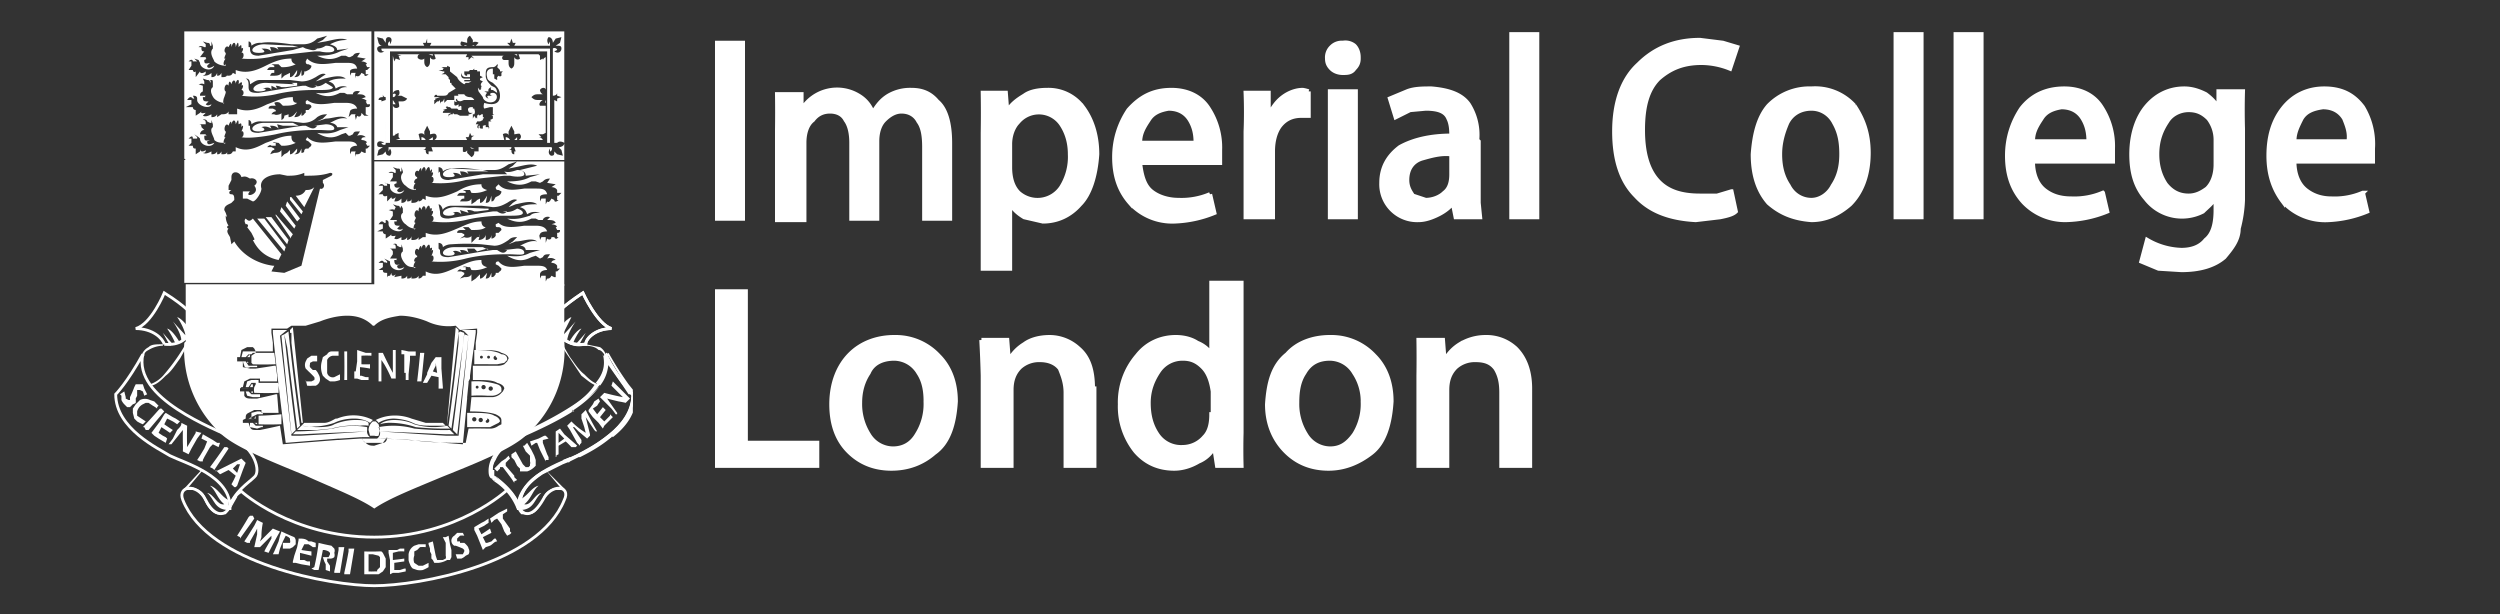 <svg width="175" height="43" fill="none" xmlns="http://www.w3.org/2000/svg"><rect width="100%" height="100%" fill="#333333" stroke="none"/><g clip-path="url(#a)"><path d="M11.5 24.1c-.1-.4-.8-1.1-2-1.1 1.1-.3 2-2.5 2-2.5 1.6 1 2 1.6 2 1.6s.2 2.2-2 2Z" stroke="#fff" stroke-width=".2"/><path d="M13 23.6c0-.3-.3-1-.6-1.4.4.1 1 1 1 1m-.7.7c0-.6-.6-1.4-.6-1.4l1 1.1m-.8.5a6 6 0 0 0-.6-1.1c.4.1.9 1 .9 1m-.7.2-.5-.9.7.8" fill="#fff"/><path d="M41 24.1c0-.4.7-1.1 1.8-1.1-1-.3-2-2.5-2-2.5-1.5 1-2 1.6-2 1.6s-.1 2.2 2.1 2Z" stroke="#fff" stroke-width=".2"/><path d="M41 24.1c0-.4.7-1.1 1.8-1.1-1-.3-2-2.5-2-2.5-1.5 1-2 1.6-2 1.6s-.1 2.2 2.1 2Z" stroke="#fff" stroke-width=".2"/><path d="m39.3 23.6.7-1.4c-.4.1-1 1-1 1m.7.7c0-.6.6-1.4.6-1.4l-1 1.1m.8.5c.1-.4.5-1 .6-1.1-.4.1-.9 1-.9 1m.7.2.5-.9-.7.8" fill="#fff"/><path fill-rule="evenodd" clip-rule="evenodd" d="M12.9 11.1V2.2H26v9H13Zm4.6-7.8c0 .3 0 .6.6.6l2.4-.4.7-.2.2.1c.4.1.6.2.8 0H22c.3 0 .5 0 .8-.2.3 0 .6.1.6.3 0 .2-.6.2-1 .1H22l-2.7.3a7 7 0 0 1-2.4.2c.2 0 .2-.5 0-.4.2-.3.1-.4 0-.3 0-.3 0-.3-.2-.1 0-.5-.1-.3-.2 0 0-.4-.2-.4-.3 0 0-.4-.1-.2-.2 0-.2-.2-.4.3-.2.4v.1s-.2.4 0 .3c-.2.2-.2.6 0 .4v.1c-.3 0-.6-.1-.8-.3 0-.1-.4-.6-.1-.9v-.2l-.1-.3v.3h-.1c0-.2-.1-.2-.2-.2l-.3-.1.2.2v.2h-.1c-.2-.1-.3-.1-.4 0h.2c0 .2 0 .3.2.3L14 4h.4s0 .2.1.1l-.2.1c0 .2 0 .3.4.2l-.2.2c0 .2.2.2.5 0-.2.5-1 .2-1-.2l-.1-.2-.3-.1.2.2h-.3c0-.1-.1-.2-.3 0h.2v.3l-.2.3h.3c0 .1.1.2.2.1v.4L14 5V5c0 .2.3.1.4 0 0 .2 0 .2-.2.3.2 0 .4 0 .6-.2v.3c.1 0 .3 0 .4-.3v.2c.1 0 .2 0 .3-.2v.3c.2 0 .4 0 .4-.2v.1c.2 0 .3 0 .4-.2l.2.1v-.3c.8.3 1.5 0 2.1-.3.6-.3 1.1-.5 1.8-.5 0 .1 0 .3.3.4a2 2 0 0 1-1 .2l-.2-.2H19l.2.1v.1H19c-.1 0-.2 0-.3.2h.5v.2c-.2 0-.2 0-.3.2h.3c.1 0 .4 0 .5-.2v.4l.2-.2.2-.1.2-.1v.3c.2 0 .3-.2.5-.5 0 .2 0 .3-.2.5.4 0 .4-.2.5-.5v.4c.2 0 .2-.2.2-.3h.1l.2-.1s.2-.1.2-.3l-.2-.1c-.1 0-.2 0-.2-.2l.1-.2c.5.5 1.2.4 2 .3h.7c.4 0 .7 0 .8.4-.4 0-.5.1-.5.2v.3l.1-.2h.3c-.1.2 0 .3 0 .4v-.2c.2.1.3 0 .4-.2l.2.1c0 .2.2.1.3 0h-.2v-.3h.1l.2-.2h-.2l-.1-.2c.2 0 0-.2-.3-.2l.3-.2L25 4l.2-.3c-.4 0-.4.1-.5.2l-.2.1h-.1l-.2-.1h-.3c-.4.2-.9.4-1.7 0 .8 0 1.2-.1 1.6-.3l.6-.2-.8.1c0-.2-.2-.3-.5-.4.4-.2.7-.3 1.2-.3-.4-.2-1 0-1.5.1l-.6.1.4-.2.3-.3-.7.2c-.2.2-.5.4-1 .4h-.8c-.7-.1-1.6-.2-2.1-.1a1 1 0 0 0-.7.2c0-.3-.2-.3-.2-.3v.4Zm3.4 0-.4-.1-2-.1c-.8 0-1.2.6-.4.6.5 0 .5-.1.2-.3.3 0 .5 0 .7.2l-.1-.3c.2 0 .4 0 .6.2l-.1-.2h1.4Zm-3.4 5.5c0 .3 0 .5.6.5l2.4-.4.7-.1h.2c.4.2.6.3.8 0H22l.8-.1c.3 0 .6.1.6.3 0 .2-.6.1-1 .1H22c-.9 0-1.9.1-2.7.3-1 .2-2 .3-2.4.2.2 0 .2-.5 0-.4.2-.4.1-.5 0-.3 0-.3 0-.3-.2-.2 0-.5-.1-.2-.2 0 0-.3-.2-.4-.3 0 0-.3-.1-.2-.2.1-.2-.3-.4.3-.2.4v.1s-.2.4 0 .3c-.2.2-.2.6 0 .4-.3 0-.6 0-.8-.2 0-.2-.4-.7-.1-.9v-.2l-.1-.3v.2h-.1l-.2-.1c0-.1-.2-.2-.3-.1.1 0 .2 0 .2.2v.1h-.5c.1 0 .2 0 .2.2l.2.2c-.2 0-.3.2-.3.3h.4s0 .2.1.1h-.2c0 .3 0 .4.4.3l-.2.1c0 .3.2.2.5.1-.2.4-1 .2-1-.3l-.1-.1-.3-.2.2.2v.1h-.3c0-.2-.1-.2-.3 0h.2v.3l-.2.2h.3c0 .2.1.2.2.2v.4l.3-.2v-.2c0 .3.3.2.4.1 0 .1 0 .2-.2.2.2.1.4 0 .6-.1v.2c.1 0 .3 0 .4-.2v.2c.1 0 .2 0 .3-.2v.2c.2 0 .4 0 .4-.2v.2c.2 0 .3 0 .4-.2h.2v-.3c.8.4 1.5 0 2.1-.3.6-.2 1.1-.5 1.8-.5 0 .2 0 .4.3.5a2 2 0 0 1-1 .2l-.2-.2c-.2 0-.3-.1-.4 0h.2v.2H19c-.1-.1-.2 0-.3.1h.3l.2.1v.1c-.2 0-.2.2-.3.3l.3-.1c.1 0 .4 0 .5-.2v.5l.2-.2.2-.1.2-.2v.3c.2 0 .3-.2.5-.4 0 .2 0 .3-.2.4.4 0 .4-.2.5-.4v.3c.2 0 .2-.1.2-.2l.1-.1h.2c0-.1.2-.1.2-.3l-.2-.2-.2-.1.1-.2c.5.5 1.2.4 2 .3h.7c.4 0 .7 0 .8.3-.4 0-.5.2-.5.3v.3l.1-.2h.3c-.1.2 0 .3 0 .4v-.2c.2 0 .3 0 .4-.2l.2.1h.3-.2v-.3h.1l.2-.2h-.2l-.1-.2c.2 0 0-.2-.3-.2 0-.1 0-.2.3-.2-.1-.1-.3-.2-.6-.1l.2-.3c-.4 0-.4 0-.5.2l-.2.1h-.1l-.2-.2-.3.1c-.4.2-.9.4-1.7-.1.8.1 1.2 0 1.6-.2l.6-.2h-.8c0-.1-.2-.3-.5-.3.4-.2.7-.4 1.2-.3-.4-.3-1 0-1.5 0l-.6.2.4-.2.3-.3c-.2 0-.4 0-.7.2-.2.2-.5.4-1 .4l-.8-.1h-2.1a1 1 0 0 0-.7.2c0-.3-.2-.3-.2-.3v.4Zm3.4 0-.4-.2h-2c-.8 0-1.2.6-.4.6.5 0 .5-.2.2-.3.3-.1.5 0 .7.1l-.1-.2c.2 0 .4 0 .6.2l-.1-.3.4.1h1ZM18 6.5c-.6 0-.6-.2-.6-.5 0-.2 0-.4-.2-.5.1 0 .3 0 .3.4.2-.1.4-.3.7-.3h2.1l.8.1c.5 0 .8-.2 1-.3.3-.2.5-.3.7-.2l-.3.2-.4.3.6-.2c.5-.1 1.1-.3 1.5 0-.5 0-.8 0-1.2.2.3.1.4.2.5.5.3-.2.6-.2.8-.1-.2 0-.4 0-.6.2-.4.1-.8.3-1.6.2.8.4 1.3.2 1.7 0h.3l.2.1H24.7c0-.1.1-.3.5-.2l-.2.2c.3 0 .5 0 .6.2l-.3.1c.2 0 .5.2.3.2l.1.2h.2c0 .1 0 .2-.2.2h-.1V8l.2.1h-.3l-.2-.2c0 .3-.2.3-.3.2l-.1.3c0-.2-.1-.3 0-.4h-.3l-.2.2.1-.4s0-.2.5-.2c-.1-.3-.4-.4-.8-.4h-.8c-.7.1-1.4.2-1.9-.2l-.1.1c0 .2 0 .2.2.2 0 0 .2 0 .2.2l-.2.2h-.2v.2c-.1 0-.1.2-.3.2v-.3c0 .2-.1.4-.5.4l.2-.4c-.2.2-.3.4-.6.4v-.4.2l-.3.1c0 .1 0 .2-.2.3v-.5c0 .1-.4.2-.5.1L19 8s.1-.2.3-.2v-.1l-.2-.1h-.3c0-.2.2-.2.3-.2h.2l-.1-.2a.4.4 0 0 1 .4 0l.2.2c.4 0 .8 0 1-.2-.3 0-.3-.2-.3-.4-.7 0-1.2.3-1.8.5-.6.3-1.3.6-2.1.3V8h-.2L16 8v-.2c-.1.2-.3.2-.5.2V8l-.3.2v-.2c-.1.2-.3.2-.4.2V8c-.2.1-.4.2-.6.1l.2-.2c-.1 0-.4.1-.3-.1l-.1.1-.3.2V7.7s-.2 0-.2-.2H13l.4-.2V7h-.3c.2-.3.3-.2.4-.1h.1l-.1-.2c.1 0 .3 0 .3.2V7c0 .4.9.7 1 .3-.2.1-.3.1-.4 0l.2-.2c-.3 0-.4 0-.4-.3h.2s-.1 0 0-.1H14c0-.1 0-.2.2-.3V6l-.3-.1c.1 0 .2-.1.4 0v-.2l-.1-.2.3.1c.1 0 .2 0 .2.2 0 0 .1-.1 0-.2.2 0 .2 0 .2.2v.3c-.3.2 0 .7.1.8.2.2.5.3.7.3-.1.2-.1-.2 0-.4l.1-.3v-.1c-.2-.1 0-.7.2-.4 0-.3.1-.4.2-.1.1-.4.3-.3.3 0 0-.3.3-.5.2 0 .2-.2.3-.2.2.1.1-.1.2 0 0 .3.2 0 .2.4 0 .4a7 7 0 0 0 2.4-.1c.8-.2 1.8-.3 2.7-.3h.3c.5 0 1 0 1-.2l-.5-.3c-.3.2-.5.3-.8.2h.2c-.2.2-.4.2-.8 0h-.2l-.7.1-2.4.4Zm2.4-.7h.4V6l-.8.1h-.3a1 1 0 0 0-.4-.1l.1.2L19 6v.3c-.1-.2-.3-.2-.6-.1.3 0 .3.2-.3.2-.7 0-.3-.6.5-.6l2 .1ZM30.8 12c0 .3 0 .6.6.6l2.4-.4a94.8 94.8 0 0 1 1 0h.7l-.2-.2c.3.1.6 0 .9-.1.3 0 .5.1.5.3 0 .2-.6.2-1 .1h-.4l-2.7.3a7 7 0 0 1-2.4.2c.2 0 .2-.5 0-.4.2-.3.1-.4 0-.3.1-.3 0-.3-.1-.1 0-.5-.2-.3-.3 0 0-.4-.2-.4-.3 0 0-.4-.1-.2-.2 0-.2-.2-.4.3-.1.4v.1c-.2 0-.3.4-.1.3-.2.2-.2.6 0 .4v.1c-.3 0-.5-.1-.7-.3-.2-.1-.5-.6-.2-.9V12l-.1-.3v.3H28c0-.2 0-.2-.2-.2l-.3-.1.2.2v.2h-.1c-.1-.1-.3-.1-.4 0h.3v.3l-.2.3h.5c-.1 0 0 .2 0 .1l-.2.1c0 .2.1.3.4.2l-.2.2c0 .2.3.2.5 0-.2.5-1 .2-1-.2v-.2l-.4-.1c.1 0 .2 0 .2.2h-.2c-.1-.1-.2-.2-.4 0h.3v.3l-.3.3h.3c0 .1.1.2.3.1v.4l.2-.2.1-.1c0 .2.2.1.3 0l-.1.3c.2 0 .3 0 .5-.2v.3c.1 0 .3 0 .4-.3v.2c.1 0 .3 0 .3-.2v.3c.2 0 .4 0 .5-.2v.1s.2 0 .3-.2l.2.1v-.3c.8.3 1.5 0 2.2-.3.5-.3 1-.5 1.7-.5 0 .1 0 .3.4.4a2 2 0 0 1-1.1.2l-.1-.2a1.3 1.3 0 0 0-.1 0h-.4l.2.1v.1H32.3c-.1 0-.2 0-.3.2h.5v.2c-.1 0-.2 0-.3.2h.3c.2 0 .4 0 .5-.2v.4l.3-.2.1-.1.2-.1v.3c.2 0 .3-.2.5-.5l-.1.5c.3 0 .3-.2.4-.5v.4c.2 0 .2-.2.3-.3l.2-.1s.2-.1.2-.3l-.2-.1c-.1 0-.2 0-.2-.2l.2-.2c.4.5 1.1.4 1.8.3h.8c.4 0 .7 0 .8.4-.4 0-.5.1-.5.2v.3l.1-.2h.3v.4l.1-.2c.1.1.2 0 .3-.2l.2.1c0 .2.2.1.3 0H39v-.3h.1l.2-.2H39v-.2s-.1-.2-.4-.2l.3-.2-.6-.1.2-.3c-.3 0-.4.1-.5.2l-.2.1-.3-.1h-.3c-.4.2-.9.4-1.7 0 .8 0 1.2-.1 1.6-.3l.7-.2-1 .1c0-.2-.1-.3-.4-.4l1.2-.3c-.4-.2-1 0-1.5.1l-.5.1.3-.2.3-.3h3.3V20H26.2v-8.7h10l-.6.2c-.3.2-.6.4-1 .4h-.9c-.7-.1-1.6-.2-2.1-.1a1 1 0 0 0-.6.2c0-.3-.3-.3-.3-.3v.4Zm3.4 0-.4-.1-2-.1c-.8 0-1.1.6-.4.6.5 0 .5-.1.3-.3.2 0 .4 0 .6.2l-.1-.3c.2 0 .4 0 .6.2l-.1-.2H34Zm-3.4 5.5c0 .3 0 .5.6.5l2.4-.4.7-.1h.3c.3.2.5.3.7 0h-.2l.9-.1c.3 0 .5.1.5.3 0 .2-.6.1-1 .1h-.4c-.9 0-1.9.1-2.7.3a7 7 0 0 1-2.4.2c.2 0 .2-.5 0-.4.2-.4.1-.5 0-.3.1-.3 0-.3-.1-.2 0-.5-.2-.2-.3 0 0-.3-.2-.4-.3 0 0-.3-.1-.2-.2.1-.2-.3-.4.3-.1.4v.1c-.2 0-.3.4-.1.3-.2.2-.2.6 0 .4-.3 0-.5 0-.7-.2-.2-.2-.5-.7-.2-.9v-.2l-.1-.3v.2H28l-.2-.1c0-.1-.1-.2-.3-.1.1 0 .2 0 .2.2v.1h-.5c.1 0 .2 0 .3.2v.2l-.2.3h.5c-.1 0 0 .2 0 .1h-.2c0 .3.1.4.4.3l-.2.1c0 .3.3.2.5.1-.2.4-1 .2-1-.3v-.1l-.4-.2.2.2v.1c-.1 0-.2-.1-.2 0-.1-.2-.2-.2-.4 0h.3v.3l-.3.2h.3c0 .2.1.2.3.2v.4c0-.1 0-.2.2-.2l.1-.2c0 .3.2.2.3.1l-.1.2.5-.1v.2c.1 0 .3 0 .4-.2v.2c.1 0 .3 0 .3-.2v.2c.2 0 .4 0 .5-.2v.2s.2 0 .3-.2h.2V19c.8.4 1.5 0 2.2-.3.5-.2 1-.5 1.7-.5 0 .2 0 .4.4.5a2 2 0 0 1-1.1.2l-.1-.2a1.4 1.4 0 0 0-.1 0c-.1 0-.3-.1-.4 0h.2v.2H32.3c-.1-.1-.2 0-.3.1h.3l.2.1v.1l-.3.3.3-.1c.2 0 .4 0 .5-.2v.5l.3-.2.1-.1.2-.2v.3c.2 0 .3-.2.5-.4l-.1.4c.3 0 .3-.2.4-.4v.3c.2 0 .2-.1.3-.2v-.1h.2c0-.1.2-.1.2-.3l-.2-.2-.2-.1c0-.1 0-.2.2-.2.4.5 1.1.4 1.8.3h.8c.4 0 .7 0 .8.3-.4 0-.5.2-.5.3v.3l.1-.2h.3v.4l.1-.2c.1 0 .2 0 .3-.2l.2.1h.3-.2V19h.1l.2-.2H39v-.2s-.1-.2-.4-.2c0-.1.1-.2.3-.2-.1-.1-.3-.2-.6-.1l.2-.3c-.3 0-.4 0-.5.2l-.2.1-.3-.2-.3.1c-.4.2-.9.4-1.7-.1.8.1 1.2 0 1.6-.2l.7-.2h-1c0-.1-.1-.3-.4-.3.4-.2.8-.4 1.2-.3-.4-.3-1 0-1.5 0l-.5.2.3-.2.3-.3c-.2 0-.4 0-.6.2-.3.2-.6.4-1 .4l-.9-.1a14 14 0 0 0-2.1 0 1 1 0 0 0-.6.2c0-.3-.3-.3-.3-.3v.4Zm3.4 0-.4-.2h-2c-.8 0-1.1.6-.4.6.5 0 .5-.2.3-.3.2-.1.4 0 .6.1l-.1-.2c.2 0 .4 0 .6.2l-.1-.3h.5l.2.2.7-.2Zm-2.8-2.2c-.6 0-.6-.2-.6-.5l-.1-.5s.2 0 .3.4c0-.1.3-.3.6-.3h2.1l.8.1c.5 0 .8-.2 1-.3.3-.2.5-.3.7-.2l-.3.2-.3.3.5-.2c.5-.1 1.1-.3 1.5 0-.4 0-.8 0-1.2.2.3.1.4.2.5.5.3-.2.6-.2.9-.1-.3 0-.5 0-.7.2-.4.1-.8.3-1.6.2.8.4 1.3.2 1.7 0h.3l.2.1H38c0-.1.2-.3.5-.2l-.2.2c.3 0 .5 0 .6.2l-.3.1c.3 0 .5.2.3.2l.1.2h.2c0 .1 0 .2-.2.2v.3h.1c-.1.1-.2.2-.3 0h-.2c0 .2-.2.2-.3.1l-.1.3v-.4h-.3l-.1.2c0-.2-.1-.3 0-.4 0 0 0-.2.5-.2-.1-.3-.4-.4-.8-.4h-.8c-.7.1-1.4.2-1.8-.2l-.2.1c0 .2 0 .2.2.2 0 0 .2 0 .2.2l-.2.2h-.2v.2s-.1.2-.3.2v-.3c0 .2-.1.4-.4.4v-.4c0 .2-.2.4-.5.4l.1-.4c0 .2-.1.2-.2.2l-.1.1-.3.3v-.5c0 .1-.3.2-.5.1l-.3.1.3-.2v-.1l-.2-.1H32c0-.2.2-.2.3-.2H32.6l-.2-.2h.4l.2.2c.4 0 .8 0 1-.2-.2 0-.3-.2-.3-.4-.7 0-1.2.3-1.7.5-.7.3-1.4.6-2.2.3v.3h-.2l-.3.2v-.2c-.1.2-.3.2-.5.2v-.3c0 .2-.2.3-.3.3v-.2c-.1.2-.3.2-.4.2v-.2c-.2.1-.3.2-.5.1l.1-.2s-.4.1-.3-.1l-.1.1-.3.2V16.4s-.2 0-.2-.2h-.4l.4-.2v-.3h-.3c.2-.3.3-.2.4-.1h.1v-.2s.2 0 .2.2v.1c0 .4.9.7 1 .3-.1.1-.3.1-.4 0l.2-.2c-.3 0-.4 0-.4-.3h.2s-.1 0 0-.1h-.5l.2-.3v-.3l-.3-.1c.1 0 .3-.1.4 0l.1-.2-.2-.2.3.1c.1 0 .2 0 .2.2l.1-.2.1.2v.3c-.3.2 0 .7.2.8.2.2.4.3.7.3-.2.2-.2-.2 0-.4-.2 0 0-.3 0-.3v-.1c-.2-.1 0-.7.2-.4 0-.3.1-.4.2-.1.1-.4.3-.3.3 0 .1-.3.3-.5.3 0 0-.2.2-.2.1.1.1-.1.2 0 0 .3.2 0 .2.4 0 .4a7 7 0 0 0 2.4-.1c.8-.2 1.8-.3 2.7-.3h.3c.5 0 1 0 1-.2 0-.1-.1-.2-.4-.3-.3.2-.6.3-1 .2h.3c-.2.2-.4.2-.7 0h-.3l-.7.1-2.4.4Zm2.4-.7h.4v.1l-.8.1h-.2a1 1 0 0 0-.5-.1l.1.2-.6-.2.1.3c-.2-.2-.4-.2-.6-.1.2 0 .2.2-.3.2-.7 0-.4-.6.5-.6l2 .1Z" fill="#fff"/><path d="M16 35.7c-1 0-1-.8-1.5-1.2.5.1.7.9 1.2.8-.5-.4-.6-1-1-1.3.5.1.8.8 1.3 1 0-.4-.3-.8-.3-.8l.3.7v.8Z" fill="#fff"/><path d="M26.2 41c-3 0-11.6-1.5-13.4-6-.4-1 1-1.2 1.6 0 .6 1.2 1.4 1.2 1.7.4.3-.8.8-1 .8-1s3.5 3.2 9.3 3.2c5.8 0 9.3-3.3 9.3-3.3s.5.3.8 1.1c.3.8 1 .8 1.7-.4.6-1.2 2-1 1.5 0-1.8 4.5-10.2 6-13.3 6Z" stroke="#fff" stroke-width=".2"/><path d="M36.4 35.7c1 0 1-.8 1.5-1.2-.5.1-.7.9-1.2.8.5-.4.6-1 1-1.3-.5.1-.8.8-1.4 1 0-.4.4-.8.4-.8l-.3.7v.8ZM16.6 37.5a31.3 31.3 0 0 0 .8-1.3l.1-.1h.2l.1.2-1 1.4v-.1l-.2-.1ZM17.1 37.9l.2-.3.5-.8.2-.4a19.5 19.5 0 0 0 .4.2 4.8 4.8 0 0 0-.1 1l-.1.3.3-.3.5-.5.1-.1a15 15 0 0 0 .5.2 28.7 28.7 0 0 0-.8 1.5 10.7 10.7 0 0 0-.3-.1l.1-.2.4-.7v-.2l.1-.1-.9.9a9.8 9.8 0 0 0-.4 0l.2-.9V37a1 1 0 0 1 0-.2v.2l-.1.2-.4.7v.1h-.2l-.2-.1ZM19.1 38.8l.1-.2.3-.7.1-.4a7.2 7.2 0 0 0 .1-.3 15.6 15.6 0 0 0 .9.4.4.4 0 0 1 .1.3v.2l-.2.2-.2.1h-.5V38h.5a.3.3 0 0 0 0-.2v-.1l-.1-.1a3.7 3.7 0 0 0-.2-.1l-.2.4-.2.5a14.4 14.4 0 0 0-.1.4H19ZM20.5 39.3l.1-.4.2-.6.1-.5v-.1c.3 0 .5 0 .7.2h.2l.3.1v.3h-.2a3.3 3.3 0 0 0-.3-.2 24 24 0 0 0-.3 0l-.2.4a14.7 14.7 0 0 0 .7.1v.3a58 58 0 0 0-.8-.2v.5h.3l.2.1h.2v.3l-.6-.1-.4-.1h-.2ZM22 39.7a14.8 14.8 0 0 0 .3-1.7 14 14 0 0 0 .9.2l.2.2a.4.4 0 0 1 0 .3.5.5 0 0 1 0 .3.4.4 0 0 1-.3.1h-.2v.2l.2.3v.4a15.7 15.7 0 0 0-.3-.1v-.4l-.1-.2-.1-.3V39h.4l.1-.2v-.1l-.1-.1a1 1 0 0 0-.3-.1h-.1l-.1.5-.2.9H22l-.2-.1ZM23.4 40a33 33 0 0 0 .3-1.5v-.2h.4l-.3 1.8h-.4ZM24.1 40.1a32.9 32.9 0 0 0 .3-1.5v-.2h.4l-.3 1.8h-.4ZM25.5 40.3V38.6a13 13 0 0 0 1 0h.2l.1.1.1.2.1.2V39.7l-.2.3-.3.2h-1Zm.3-.3a3.7 3.7 0 0 0 .4 0h.2v-.1l.2-.2V39l-.1-.1-.4-.1h-.3V40ZM27.3 40.2v-1l-.1-.5v-.2h.6l.2-.1h.3v.2a3.6 3.6 0 0 0-.4 0 25 25 0 0 0-.4.1v.5a14.1 14.1 0 0 0 .8-.1v.2a57.7 57.7 0 0 0-.7.1v.5h.4l.3-.1h.1v.2l-.5.1h-.4l-.2.1ZM30 39.4v.3a2.7 2.7 0 0 1-.4.2 1 1 0 0 1-.4 0l-.3-.1a.6.6 0 0 1-.2-.3 1 1 0 0 1-.1-.3v-.4a.8.8 0 0 1 .4-.6l.3-.1h.5v.2a2 2 0 0 0-.4 0l-.2.2-.2.1v.3a.7.7 0 0 0 0 .5l.3.2h.3l.4-.2ZM30 38a12.5 12.5 0 0 0 .3-.1l.2 1 .1.3h.4l.2-.1a.3.3 0 0 0 0-.2V38l-.2-.4h.2l.2-.1.1.6.1.4v.5l-.1.2h-.2a1.5 1.5 0 0 1-.6.2H30.4l-.1-.2-.1-.1a2.7 2.7 0 0 1 0-.3l-.1-.2v-.2l-.1-.3V38ZM32 39.1l-.1-.3h.5l.1-.2v-.1l-.1-.1a6.4 6.4 0 0 0-.5-.2h-.1a.4.4 0 0 1-.2-.3.4.4 0 0 1 .2-.4l.2-.2h.4l.1.2a1 1 0 0 0-.3 0l-.2.2v.2h.2v.1h.3a1.4 1.4 0 0 1 .2.2.4.4 0 0 1 .1.2.4.4 0 0 1 0 .4l-.2.1a1 1 0 0 1-.3.2H32ZM33.8 38.5l-.2-.5-.2-.5-.2-.4v-.2l.5-.3.2-.1.3-.2v.3a3.4 3.4 0 0 0-.3.2 27.8 27.8 0 0 0-.4.2l.2.4a15 15 0 0 0 .6-.4l.1.3a64.4 64.4 0 0 0-.6.3l.2.4h.1l.3-.1.2-.2h.1l.1.2c-.2 0-.3.2-.5.3l-.3.1-.2.2ZM35.5 37.5l-.2-.3-.2-.5-.3-.4-.2.1-.2.2a7 7 0 0 0-.1-.3l.6-.4.4-.2.2-.1v.2l-.3.2v.3l.5.7v.2l.1.1-.1.1-.2.1Z" fill="#fff"/><path d="M16 35.6c.4-1.2 1.4-1.8 1.8-2.2.5-.4 0-2-1.4-2.7-1.4-.7-7.1-2.8-6.4-5.9-1.1 2-1.9 2.8-1.9 2.8 0 2.4 3 3.8 3.8 4.3 1 .5 4.3 1.4 4.2 3.7Z" stroke="#fff" stroke-width=".2"/><path fill-rule="evenodd" clip-rule="evenodd" d="m16.5 34.6-.4 1v-.3.1l-.3.4-.4.1c-.3 0-.6-.3-1-1-.1-.4-.4-.6-.7-.7a1 1 0 0 0-.5-.1l1-1.2h-.1l-1.2 1.3v.1h.7c.3.1.5.3.7.7.3.7.7 1 1 1h.5l.4-.5.4-.7v-.2ZM35.8 34.6l.5 1v-.3.1l.3.4.4.1c.3 0 .6-.3 1-1 .1-.4.4-.6.7-.7l.5-.1-1-1.2 1.3 1.3v.1h-.7c-.3.1-.6.3-.8.7-.3.7-.6 1-1 1h-.5a1 1 0 0 1-.3-.5 3 3 0 0 0-.4-.7v-.2ZM11.4 24.1c-.5 0-.8 0-1 .2a1 1 0 0 0-.5.6 5.8 5.8 0 0 0-.1.3 30.3 30.3 0 0 0 .3-.3c0-.2.1-.3.3-.4a2 2 0 0 1 1-.3h.2-.2Zm-1 2.8.1.1c.4 0 .8-.4 1.1-.7.4-.3.7-.8 1-1.2a14 14 0 0 0 .8-1.6v-.2h-.1v.1a8 8 0 0 1-.2.5 13.8 13.8 0 0 1-1.6 2.3 2.2 2.2 0 0 1-1 .7Z" fill="#fff"/><path d="m8.4 27.6.3-.2.1.4v.1l.2.1h.1v-.2a7.8 7.8 0 0 0 .3-.7l.1-.2h.5l.1.3.2.4-.2.1-.1-.3-.2-.1h-.2V27.7l-.1.2a1.7 1.7 0 0 1 0 .3.5.5 0 0 1-.2.1l-.2.2h-.2l-.2-.2a1 1 0 0 1-.2-.3v-.3ZM10.2 29.5l-.2.2a2.5 2.5 0 0 1-.4-.2l-.2-.2-.1-.4v-.3l.2-.3.3-.3a.8.8 0 0 1 .7 0l.3.1.3.3-.1.1v.1a1.9 1.9 0 0 0-.3-.2l-.3-.2h-.2l-.2.1a.8.8 0 0 0-.4.5v.3l.3.2.3.2ZM10 29.9a35 35 0 0 0 1.1-1.2l.1-.1h.1l.2.2-1.1 1.3h-.2l-.1-.2ZM10.6 30.3l.3-.4.3-.4.3-.5.1-.1.5.3.2.1.3.2-.2.2a3.3 3.3 0 0 0-.3-.2 26.9 26.9 0 0 0-.4-.2l-.2.4a13.4 13.4 0 0 0 .6.4l-.2.2a55.3 55.3 0 0 0-.6-.4l-.2.4.3.2.2.1.1.1-.1.3-.5-.3-.3-.2-.2-.2ZM11.8 31.1l.3-.4.3-.6c.2-.2.3-.3.3-.5a12.7 12.7 0 0 0 .4.2 20.8 20.8 0 0 0 0 1.5l.6-1v-.1a7.2 7.2 0 0 0 .4.1l-.3.4-.4.7-.2.4a9.6 9.6 0 0 0-.4-.2 6.5 6.5 0 0 0 0-.6 31.1 31.1 0 0 1 0-.9 95.7 95.7 0 0 0-.8 1h-.2ZM13.8 32.2l.2-.3.3-.5.2-.5-.2-.1-.2-.1.1-.3.7.4.3.2h.2l-.1.3-.4-.2-.2.2-.4.7-.1.2v.1H14l-.2-.1ZM14.7 32.7a35.7 35.7 0 0 0 1-1.4h.2l.1.1-1 1.5-.1-.1-.2-.1ZM15.1 33l.6-.3.6-.3.6-.3a16.7 16.7 0 0 0 .3.3l-.2.5-.4 1.1-.1.1h-.1l-.2-.2a5.7 5.7 0 0 0 .3-.6l-.5-.4-.6.3-.1-.1-.2-.2Zm1.2-.2.3.3.2-.6h-.2l-.3.3Z" fill="#fff"/><path d="M36.3 35.6c-.3-1.2-1.3-1.8-1.8-2.2-.4-.4 0-2 1.5-2.7 1.4-.7 7-2.8 6.4-5.9 1 2 1.9 2.8 1.9 2.8 0 2.4-3 3.8-3.9 4.3-1 .5-4.2 1.4-4 3.7Z" stroke="#fff" stroke-width=".2"/><path fill-rule="evenodd" clip-rule="evenodd" d="M42.3 24.8h.1a23.1 23.1 0 0 0 2 2.8c0 1.2-.8 2.2-1.6 3l-2.3 1.3-.6.3-.5.2-1.4.7c-1 .6-1.7 1.4-1.6 2.5h-.2c-.3-1-1-1.6-1.5-2l-.2-.1c-.2-.2-.2-.4-.2-.6 0-.2 0-.5.2-.8.2-.5.7-1.1 1.5-1.5l.7-.4c1-.3 2.1-.9 3.2-1.6a7 7 0 0 0 2-1.7c.4-.6.6-1.3.4-2Zm1.9 2.9a6.2 6.2 0 0 1-.5-.7l-1.2-1.8c0 .7-.2 1.3-.6 1.8-.4.6-1.1 1.2-1.9 1.7-1 .7-2.3 1.3-3.2 1.7l-.8.4c-.7.3-1.1.9-1.4 1.4l-.2.7.2.4.2.2c.4.3 1 .8 1.4 1.6.2-.9.9-1.6 1.7-2.1l1.4-.7.5-.2.6-.3a11 11 0 0 0 2.2-1.4c.9-.7 1.6-1.6 1.6-2.7Z" fill="#fff"/><path d="M42.4 24.8h.1v-.1h-.1Zm-.1 0h-.1Zm1.5 2.1Zm.4.5Zm.1.1Zm0 0v.1Zm0 0v.1Zm0 0v.1Zm0 0v.1Zm0 0Zm0 0v.1Zm0 0h.1Zm0 .1Zm-1.5 3-.1-.1Zm-2.3 1.3Zm0 0v.1Zm-.6.3Zm-.5.2Zm-1.4.7v.1Zm-1.6 2.5Zm-.2 0Zm-1.5-2Zm-.2-.1v-.1Zm-.2-.6h-.1Zm.2-.8Zm1.5-1.5Zm.7-.4v.1Zm3.2-1.6Zm2-1.7Zm2.3.7Zm0 0Zm-.1 0Zm-.4-.6Zm-1.2-1.8Zm-.6 1.8ZM40 28.7Zm-3.2 1.7Zm-.8.4Zm-1.4 1.4h.1Zm-.2.7Zm.2.4Zm.2.2v-.1Zm1.4 1.6v.3l.1-.2ZM38 33Zm1.4-.7v-.1Zm.5-.2V32Zm.6-.3Zm0 0v-.1Zm2.2-1.4h.1Zm-.2-5.7h-.1v.2h.2l-.1-.2Zm1.5 2.2a23 23 0 0 1-1.4-2.2l-.1.1 1.3 2.2.2-.1Zm.4.5-.4-.5h-.2l.4.6.2-.1Zm0 0H44l.1.2.2-.1Zm0 .1v.1-.1Zm0 0v.1Zm0 0v.1Zm0 0v.1Zm0 0v.1Zm0 0v.1Zm.1 0-.1.1h.1Zm0 .1h-.1.1Zm-1.6 3c.9-.7 1.7-1.7 1.6-3h-.1c0 1.2-.7 2.2-1.6 2.9l.1.1ZM40.6 32c.4-.2 1.4-.7 2.2-1.4l-.1-.1c-.8.7-1.7 1.1-2.2 1.3v.2Zm0 0-.1-.2v.2Zm-.7.3.6-.3V32l-.7.2v.2Zm-.5.2.5-.2V32l-.5.2v.2Zm-1.4.7 1.4-.7v-.2l-1.5.8.1.1Zm-1.5 2.3c-.1-1 .6-1.7 1.5-2.3v-.1c-1 .5-1.8 1.3-1.7 2.5h.2Zm-.3.2h.2v-.2h-.2v.2Zm-1.6-2a4 4 0 0 1 1.6 2l.1-.1c-.3-1-1-1.7-1.6-2Zm-.2-.2.2.2.1-.2-.2-.1v.1Zm-.2-.6c0 .2 0 .5.2.6l.1-.1-.1-.5h-.2Zm.2-.8a2 2 0 0 0-.2.8h.2c0-.2 0-.5.2-.7l-.2-.1Zm1.5-1.6c-.7.4-1.2 1-1.5 1.6h.2c.2-.5.7-1 1.4-1.4v-.2Zm.8-.3-.8.3v.2l.9-.4v-.1Zm3.2-1.7c-1.1.7-2.3 1.3-3.2 1.7v.1c1-.4 2.2-1 3.3-1.7h-.1Zm1.8-1.7c-.4.7-1 1.2-1.8 1.7v.1a7 7 0 0 0 2-1.7h-.2Zm.5-2c.2.8 0 1.4-.5 2l.2.1c.4-.6.6-1.3.5-2h-.2Zm2 2.9v-.1Zm-.2-.1h.2v-.1H44Zm-.4-.6.4.6.1-.1c0-.2-.2-.3-.4-.5Zm-1.2-1.7 1.2 1.7h.1l-1.1-1.8h-.2ZM42 27c.4-.5.6-1.1.6-1.8h-.2c0 .6-.2 1.2-.5 1.7l.1.1Zm-2 1.8c.8-.5 1.5-1.1 2-1.8H42a7 7 0 0 1-2 1.6l.2.2Zm-3.2 1.7c.9-.4 2.2-1 3.3-1.7l-.1-.2c-1.1.8-2.4 1.3-3.2 1.7v.2Zm-.7.3.7-.3v-.2l-.8.4v.1Zm-1.4 1.4c.2-.5.7-1 1.4-1.4l-.1-.1c-.7.3-1.2 1-1.4 1.5h.1Zm-.2.7c0-.2 0-.4.2-.7h-.1c-.2.2-.2.5-.2.7h.1Zm.1.4v-.4h-.2l.1.5.1-.1Zm.2.1-.2-.1.1.2.1-.1Zm1.5 1.7c-.4-.8-1-1.3-1.5-1.7v.1c.4.4 1 .9 1.4 1.7h.1ZM38 33c-.9.5-1.6 1.2-1.7 2.2h.1c.1-.9.8-1.5 1.6-2v-.2Zm1.4-.7-1.4.7v.2l1.5-.8-.1-.1Zm.5-.2-.5.2v.1l.5-.2V32Zm.6-.3-.6.3v.1l.6-.2v-.2Zm0 0v.2h.1v-.2Zm2.2-1.3a11 11 0 0 1-2.2 1.3l.1.1c.5-.2 1.4-.6 2.2-1.3l-.1-.1Zm1.5-2.7c0 1-.7 2-1.5 2.7h.1c.8-.6 1.6-1.6 1.6-2.7H44Z" fill="#fff"/><path fill-rule="evenodd" clip-rule="evenodd" d="m39.1 23.2-.1.1h-.1v.1a10.2 10.2 0 0 0 1 1.7l.8 1.2c.4.3.7.6 1.1.7l.1-.1c-.4-.1-.7-.4-1-.7-.4-.3-.7-.8-1-1.2a13.7 13.7 0 0 1-.8-1.5c.2.2.3.4.6.5.3.2.7.3 1.2.2.5 0 .8.1 1 .3.2 0 .3.2.4.3a5 5 0 0 1 .1.4v-.4a1 1 0 0 0-.4-.5l-1-.2h-.1a2 2 0 0 1-1.1-.2l-.6-.6Z" fill="#fff"/><path d="m36 33.8-.2-.3-.3-.4-.3-.4H35v.1l-.2.2-.2-.2.5-.5.3-.2.2-.2.1.2a7 7 0 0 0-.3.3v.2l.6.7v.1l.2.2-.2.1v.1ZM35.8 31.8a10.6 10.6 0 0 0 .3-.2l.5.9.2.2H37l.1-.1v-.1a.3.3 0 0 0 0-.2v-.4l-.3-.3-.2-.4h.1l.2-.2.3.5.2.4.1.3v.4l-.1.1a1.3 1.3 0 0 1-.5.3h-.5v-.2a2.7 2.7 0 0 1-.2-.2l-.1-.2-.1-.2-.2-.2v-.2ZM38.2 32.3l-.2-.4-.2-.4-.2-.5h-.1l-.3.2-.1-.3.6-.2.4-.2h.1l.2.2-.4.1v.2l.3.8.1.2v.2h-.2ZM38.9 32V30.2a13.8 13.8 0 0 0 .3-.2l.3.4.8.7.1.1-.1.1H40a5.5 5.5 0 0 0-.4-.4l-.5.3v.6l-.2.1H39Zm.2-1 .4-.3-.4-.4V30.9ZM40.6 31.2l-.2-.2-.5-.9-.2-.3a17.2 17.2 0 0 0 .3-.3 5 5 0 0 0 .7.6l.3.2-.1-.4-.2-.6V29a12 12 0 0 0 .3-.3 30.8 30.8 0 0 0 .8 1.5h-.1l-.1-.1-.4-.6-.2-.3.3 1.2v.1a7.6 7.6 0 0 0-.2.2l-.6-.5-.1-.1-.2-.2a1 1 0 0 1-.1 0l.2.3.4.6v.2l-.1.1ZM42.2 30l-.3-.4-.4-.4-.3-.4v-.1l.3-.4.1-.2.3-.2.1.2a3 3 0 0 0-.2.3 27.7 27.7 0 0 0-.3.2l.3.4a12.9 12.9 0 0 0 .4-.5l.2.2a59.2 59.2 0 0 0-.4.5l.3.3.2-.2.2-.2V29l.2.2-.3.3-.3.3-.1.2ZM43.1 29a9 9 0 0 0-.3-.4l-.4-.4-.4-.4a11.1 11.1 0 0 0 .3-.3 17.8 17.8 0 0 0 1.3.3l-.8-.8a7.3 7.3 0 0 0 .1-.3l.3.3.6.6.3.3a9.4 9.4 0 0 0-.3.3 6.1 6.1 0 0 0-.5-.1 28.5 28.5 0 0 1-.8-.2 95 95 0 0 0 .7 1v.1Z" fill="#fff"/><path fill-rule="evenodd" clip-rule="evenodd" d="M12.9 24a8 8 0 0 0 2.5 6.3c1 1 3.6 2 6 3 2 .9 3.8 1.6 4.8 2.3 1-.7 2.8-1.4 4.7-2.2 2.5-1 5-2 6-3a8 8 0 0 0 2.6-6.5v-4H13v4Zm13.3-1.2c.5-.5 1.2-.6 1.8-.7.7 0 1.4.2 1.9.4a3.5 3.5 0 0 0 2 .3l.3.3 1.2-.1v.3l-.1.7v.5c1 0 1.5 0 1.8.2.4.1.5.3.5.4l-.1.2-.2.2a1 1 0 0 1-.5.1h-1.7v1c.9 0 1.4 0 1.7.2.4.1.5.3.5.4l-.1.2-.2.2a1 1 0 0 1-.5.2H33l-.1 1c1 0 1.5.1 1.8.2.4.2.4.3.4.5v.2l-.2.1a1 1 0 0 1-.5.2H34a31.2 31.2 0 0 0-1.2 0l-.2 1c-1 0-2.5 0-3.8-.2a69.5 69.5 0 0 0-2.5-.1H25.2l-1.5.1h-.1l-3.8.3-.2-1.3a56.7 56.7 0 0 1-1.4.3H18c-.3 0-.4 0-.5-.2l-.1-.3H17v-.2l.2-.1c0-.2 0-.3.2-.4l.4-.2h.5v.2h1.2l-.1-1.3h-.1a52.3 52.3 0 0 1-1.3.3h-.4c-.2 0-.4 0-.5-.2v-.3H16.8v-.2l.1-.1h.1l.1-.4.4-.2H18.2v.2h1.2v-.4l-.1-.7h-.1a52 52 0 0 1-1.3.2h-.4l-.5-.1v-.4H16.6V25h.2l.1-.5.4-.2h.4l.1.1.1.2h1.2V24l-.1-.7V23h1.1l.3-.2h1l1-.3c.5-.2 1.2-.4 1.9-.4s1.3.2 1.8.7Zm7 2.7v-1c1 0 1.6.1 1.9.3.3 0 .4.2.4.3v.1l-.2.2-.5.1h-.4a32.5 32.5 0 0 0-1.3 0Zm-.3 1v-.2a1087.3 1087.3 0 0 0 .4-3v-.2h-1l.2.1.3.3-.7 7H31.2l-1.6-.1-3-.2a334.8 334.8 0 0 1 4.6.2h.6l-.3-.3A20.2 20.2 0 0 1 29 30a5.5 5.5 0 0 0-2.5-.1l.1.3a.5.5 0 0 1-.2.5h.6l1.5.1h.1l3.8.3.2-2.1.1-1.1v-.1l.1-1v-.1Zm-.2 3.4v-1c1 0 1.6 0 1.9.2.3.1.4.3.4.4l-.1.1-.2.1-.4.2h-1.7Zm.3-3.2v1a8.5 8.5 0 0 1 1.1 0h.4a.9.9 0 0 0 .6-.3v-.2s0-.2-.3-.3a5 5 0 0 0-1.8-.2Zm-13.3 3V29a21.8 21.8 0 0 1-1.6.1v.6a20 20 0 0 0 1.5 0h.1Zm-.2-2.2v-.7h-1.6v.1l-.1.2a.9.9 0 0 0 0 .4h.1a19.8 19.8 0 0 0 1.5 0Zm-.2-2-.1-.8h-1.3a76.9 76.9 0 0 0-.3.2v.5l.1.1a19.8 19.8 0 0 0 1.5 0Zm-.2-2.2v-.2h1l-.5.4.8 7h.7l1.7-.1 2.9-.2a335 335 0 0 0-4.6.2h-.6l.2-.2a20.3 20.3 0 0 0 2.6-.2 5.5 5.5 0 0 1 2.4-.1v.2a.5.5 0 0 0 .2.5h-.6l-1.5.1h-.1L20 31a282.8 282.8 0 0 1-.9-7.7Zm1.2 0v-.2l.2-.2.7 6.7h-.1a236.9 236.9 0 0 1-.7-5.6v-.7Zm11 6.3.6-6.7.2.2v.2a753.2 753.2 0 0 1-.8 6.4v-.1Zm-4.1 0a2 2 0 0 0-.6.1c.2-.2.6-.3 1-.3.5 0 1 .1 1.4.3a4.7 4.7 0 0 0 2.3.1l.2.2a19.8 19.8 0 0 1-2.4-.1 5.6 5.6 0 0 0-2-.3Zm.4-.3c-.4 0-.8.1-1.1.3a.7.7 0 0 0-.2-.2c1-.5 2-.3 2.5-.1l1 .3H31l.2.2h-1c-.4 0-.9 0-1.3-.2s-1-.3-1.4-.3Zm-1.4.2h.1l.2.2.1.4-.1.4a.5.5 0 0 1-.3 0h-.3l-.1-.4a.8.8 0 0 1 .3-.6h.1Zm-2.6-.2a3 3 0 0 1 2.5.1l-.2.2c-.3-.2-.7-.3-1.1-.3-.5 0-1 .1-1.4.3a4.7 4.7 0 0 1-2.3.2l.2-.2h1.4c.3 0 .6-.2.8-.3Zm1.2.1c.4 0 .8 0 1 .2v.2a2 2 0 0 0-.6 0 5.8 5.8 0 0 0-2 .2l-1 .1h-1.4l.3-.3 1 .1c.4 0 1 0 1.3-.2a4 4 0 0 1 1.4-.3ZM18 25.6h-.6l-.2-.3H17l.1.3c0 .1.2.2.4.1h.5v-.1Zm-.7-.3.1.1h.2-.3ZM17 25h.2l.2-.2h.2l.1-.1h.2v-.1H17l-.1.4Zm.5-.2-.2.2h.2a.7.7 0 0 1 0-.2Zm0 .3a1 1 0 0 0 0 .1h-.8.8Zm.7 2.5h-.6l-.2-.2h-.2l.1.3.4.1h.5v-.2Zm-.6-.1v-.1h.1a.7.7 0 0 0 0 .1Zm-.4-.4h.2l.2-.3h.5v-.2H18a.8.8 0 0 0-.2 0h-.2l-.3.1-.1.4Zm.4-.2h.1v.2h-.2l.1-.2Zm.1.3h-.3a16.3 16.3 0 0 0-.5 0h.8Zm.5 2.6h.2v.1h-.1l-.3.1-.5-.1v-.3h.2l.2.2h.2Zm-.4-.2.2.1a.6.6 0 0 1 0-.1h-.2Zm-.4-.3a46.3 46.3 0 0 1 .4-.2l.2-.1h.4v-.1l-.2-.1H18l-.4.1v.4Zm.6-.2h-.1l-.1.2h.1a.7.7 0 0 1 0-.2Zm0 .3H17.2a16.3 16.3 0 0 1 .7 0Zm3 .4a220.3 220.3 0 0 1-.8-6.5v-.1l-.3.2.2.9a1676.2 1676.2 0 0 0 .7 5.7l.2-.2Zm-.3.3a299.6 299.6 0 0 1-.7-5.8l-.1-.9-.2.1.7 6.9.3-.3Zm10.9-.1-.2-.2a218.4 218.4 0 0 0 .7-5.8v-.7l.1-.1.3.1-.1.9a1676.2 1676.2 0 0 1-.8 5.8Zm.4.4-.3-.3a246.8 246.8 0 0 0 .7-5.9l.1-.8.3.1-.8 7Zm1.7-5.5a.1.1 0 1 0 0 .2.1.1 0 0 0 0-.2Zm.5 0a.1.1 0 1 0 0 .2.1.1 0 0 0 0-.2Zm.5 0a.1.1 0 1 0 0 .3.1.1 0 0 0 0-.2Zm-1.4 2.2a.1.1 0 1 1 .2 0 .1.1 0 0 1-.2 0Zm.4 0a.1.1 0 1 1 .3 0 .1.1 0 0 1-.3 0Zm.5.1a.1.1 0 1 1 .3 0 .1.1 0 0 1-.3 0Zm-1 2a.1.1 0 1 0 0 .3.1.1 0 0 0 0-.3Zm.3.2a.1.1 0 1 1 .3 0 .1.1 0 0 1-.3 0Zm.6 0a.1.1 0 1 0 0 .2.1.1 0 0 0 0-.3ZM25.6 31h1.2l.3-.4c0 .2-.1.4-.3.4l-.6.2c-.2 0-.4 0-.6-.2a.6.6 0 0 1-.3-.4c0 .2.2.3.3.4ZM39.5 2.2H26.2v9h13.3v-9Zm-6.5 1h.2c0-.1-.1 0-.2 0Zm.3 0h2.4l-.2-.2h.2l.1-.3.1.3h.2l-.1.2h2.5v-.3l-.1.2c-.2-.3 0-.5 0-.5.2 0 .3.2.3.4l.2-.3.4-.1-.1.4-.3.2c.3 0 .4 0 .4.2s-.2.4-.5.2l.2-.1c0-.1-.2-.2-.3-.1v3.3c.2 0 .3-.1.3-.2v.2l.3.1-.3.1v.2l-.2-.1V10h.2L39 10c.2-.2.5 0 .5 0 0 .2-.2.3-.4.3l.2.2.1.4-.4-.1-.2-.2c0 .2 0 .3-.2.3-.1 0-.3-.2-.1-.5v.2c.1 0 .2-.2.1-.3H36l.1.3H36v.2c-.2 0-.2-.2-.2-.3h-.2s.2 0 .2-.2h-2.3v.3h-.3v.1s0 .2-.2.3l-.3-.3v-.2c0 .1-.2.2-.3.1v-.3h-2.2l.1.3H30v.2c-.2 0-.2-.2-.2-.3h-.2s.2 0 .2-.2h-2.6v.3l.1-.2c.2.3 0 .5 0 .5-.2 0-.3-.1-.3-.3l-.2.2-.4.1.1-.4.3-.2c-.3 0-.4 0-.4-.2s.2-.3.5-.1h-.2c0 .1.2.2.3.1V7l-.3.1V7h-.2c0-.2.2-.2.3-.2v-.2s0 .2.2.2V3.4h-.3c0 .1 0 .2.2.2-.3.2-.5 0-.5-.2 0-.1.1-.2.4-.2-.1 0-.2 0-.3-.2l-.1-.4.4.1.2.3c0-.2 0-.4.2-.4s.3.2.1.5v-.2c-.1 0-.2.2-.1.3h2.5l-.1-.2h.2l.1-.3V3h.3l-.1.2h2.3c-.2 0-.2-.2-.1-.3l.4.1v-.2s0-.2.2-.3l.2.3V3c0-.1.3-.1.4 0l-.2.2Zm-.8 0h.2s-.2-.1-.2 0ZM27 7V3.4h11.5V10H27V7Zm5.4 3.3v.1h.2-.2Zm.5 0 .3.1H33ZM38 7c-.2.1-.3.3-.2.4h.4v2.2-.3l-.2.1h-.3l.2.2h-.2s.2 0 .3.2h-1.7c.2-.1.2-.3.1-.4 0-.1-.3 0-.4 0v-.2l-.2-.4-.2.4v.3c0-.2-.3-.2-.4-.1l.1.4H33c0-.2 0-.2.2-.3H33l-.1-.2-.1.3h-.2l.1.2h-2.3c.2-.1.2-.3.1-.4-.1-.1-.3 0-.4 0v-.2l-.2-.4-.2.4v.3c0-.2-.3-.2-.4-.1l.1.4h-1.7l.3-.1-.1-.1v-.3l-.2.1v-.2c0 .2 0 .3-.2.3V7l.2.3h-.2c0 .3.3.3.4.2.1 0 0-.3 0-.4h.2c.1 0 .3 0 .4-.2l-.4-.2h-.3c.2 0 .2-.3.1-.4 0 0-.4 0-.4.3 0 0 .1-.1.2 0 0 0 0 .2-.2.2V3.9l.1.4.1-.2.3.1-.1-.3h.2l-.3-.1h1.6c-.2 0-.2.3-.1.3.1.1.3.1.4 0v.2c0 .1 0 .3.2.4.2-.1.2-.3.2-.4V4c.1.2.3.2.4.1l-.1-.3h2.3l-.1.2h.2v.2L33 4l.2.1-.2-.2h2.3c-.2 0-.2.3 0 .3h.3v.2c0 .1 0 .3.2.4.2-.1.2-.3.2-.4V4c.1.2.3.2.4.1l-.1-.3H38h-.3l.1.1v.3l.2-.1v.2c0-.1 0-.2.2-.3v2.3c0-.2-.3-.2-.4 0 0 0 0 .2.2.3h-.3c-.2 0-.3 0-.5.2.2.2.3.2.5.2h.3Zm.2 0v.2c-.1 0 0-.2 0-.2Zm0-.6v.3-.3Zm.1-2.8V10h-11V3.6h11Zm-.1 6.2Zm-2-.2v.2H36l.2-.2Zm-.8 0s.2 0 .3.2h-.3v-.2Zm-5.1 0v.2H30l.3-.2Zm-.8 0s.2 0 .3.2h-.3v-.2Zm-2 .1Zm0-6Zm2 .2v-.1h.3-.3Zm.8 0-.3-.1h.3Zm5.1 0v-.1h.3-.3Zm.8 0-.2-.1h.2Zm2-.1ZM27.5 6.9Zm0-.2ZM35 5h.2l-.1.1V5.3c-.1.1-.2 0-.2 0l-.1.1v.2l-.2-.1v-.3h-.1v-.4c-.6 0-.4.6-.4.6 0 .2.2.3.4.4.2.2.5.4.5.9 0 .9-1.1.5-1.1.5-.1.3 0 .4 0 .4l.4-.1h.2V7.9h.2-.2V8h.1l-.2.1h.1v.2h-.1.1l-.2.1.1.1h-.2V8.8c.1.2 0 .2 0 .2v-.1H34v-.1c0-.1-.1 0-.2 0v.2h-.1V9c-.2 0-.1-.2-.1-.2h-.1V9c-.2-.1 0-.3 0-.3h-.2l.1-.2h.2l.2-.1v-.1c.1 0 .1-.1 0-.1V8h-.1c-.1.1-.2.1-.2 0l-.1.1v.2l-.1-.1v.1l-.1-.2-.1.2V8h.1c.1-.2 0-.3 0-.4h-.1v-.1H33c-.4 0-.2.4-.1.4h.2l-.2.1h-.1v.1h-.6L32 8h-.2l-.1-.1v.1h-.1c-.2 0-.2.2-.2.2v-.2l.2-.1H31c0-.2.2-.2.2-.2h-.2l.3-.1-.1-.1c.1-.1.2 0 .2 0h.1l.1.1h.4l.1.1h.2v-.2c0-.2-.2 0-.2 0v-.2c-.3.2-.3 0-.3 0h.2-.2V7s0 .2.2.1c-.2-.1 0-.2 0-.2v.1c.2.2.4 0 .5 0h.7s-.1-.2-.3-.2c0 0-.3 0-.4-.2h-.4s-.1 0 0 .1H31.8V7h-.5V7l-.2.2V6.9l-.1.2c-.2 0-.2.2-.2.2V7l-.1.1h-.1l-.2.2V7h.1s-.1-.1 0-.1l.3-.1h-.4c0-.2.2-.2.2-.1h.4c.2 0 .3 0 .4-.2l.5-.3-.2-.2-.1-.1v-.1h-.1v-.2l-.1-.1v-.1l-.2-.2h-.5.2l.2-.1V5H31l-.3-.1h.3v-.1h.1l-.2-.1h.4v-.1l.2.1V5l.5.4c.1.3.5.5.5.5l.1-.1h.2l.2-.1h-.5v-.1h.4v-.1h-.4s-.3 0-.2-.4c0 0 0 .3.3.3h.3v-.2h-.2v.1h-.1l-.1-.1V5h.3l.1-.1h.2l.1-.1v.1h.2V5h.2V5.3l.2.1-.2.1v.1l.2.1-.1.1s-.1.2 0 .2v.1s-.1.1 0 .1c0 0-.1.2-.2 0s0 .2 0 .2l.3.4c0 .2.4.5.8.3.3-.2.2-.6-.1-.6-.3 0-.2.2 0 .2h-.3s-.2 0 0 .2c0 0-.4-.1-.1-.4l-.2-.1h.3s-.1-.2.2-.3c0 0-.1.1 0 .2h.1l.3.2s0-.3-.2-.4l-.2-.1c-.2-.2-.4-.4-.4-.7 0-.4 0-.6.5-.6.2 0 .3-.2.3-.2.1 0 0 .2 0 .2l.2.2Zm-4 0Zm3.2 3.8Zm-1.6-3.2ZM25.6 10h-.2.2ZM12.9 11.2H26v8.6H12.9v-8.6Zm3 4-.1-.3-.1-.2c0-.2.1-.3.3-.4l.2-.1.2-.2c0-.2 0-.4-.2-.4s-.2-.2 0-.3H16L16 13l.2-.4v-.2c0-.5.6-.4.7 0 .3-.1.4 0 .6.1.3-.1.7.2.3.5.5.6-.8.9-.3.4H17v.5h.3l.4.2c.2 0 .6-.6.6-.9-.2-.7.6-1 1.3-1l.5.1c.4 0 .7 0 1.2-.2v.2c.6 0 1.2 0 1.8-.2.2 0 .2.1.1.2l-.6.3v.2c.2.2 0 .5-.2.4l-1.3 5.4-1.2.5 2.4-6.4-2.4 6.4-.9-.1.2-.4h-.1c-1.4-.2-2.3-1-2.7-1.7l-.2.2-.1-.5c-.1-.2-.3-.4-.1-.6a.1.1 0 0 1 0-.2c-.2-.3-.2-.6-.2-.7Zm1.4.7a.1.1 0 0 0-.1-.2c-.1-.2-.1-.3 0-.4.2.2.3.2.5 0l2 2.5-.2.4c-1-.2-1.5-.8-1.8-1.4h.1v-.1l-.2-.4-.3-.4Zm2.6 1.7L18 15.3h.5l1.5 2-.1.3Zm.2-.5-1.5-1.9h.4l1.2 1.6-.1.3Zm.2-.5-1-1.5V15l1.2 1.4-.2.3Zm.3-.6-1-1.2.1-.3 1 1.3-.1.2Zm.2-.5-.8-1.1.1-.3.9 1.2-.2.2Zm.3-.5-.8-1v-.2h.1l.8 1-.1.2Zm.2-.5-.6-.8c.4 0 .6-.2.7-.4.2 0 .4 0 .6-.2l-.7 1.4Z" fill="#fff"/><path fill-rule="evenodd" clip-rule="evenodd" d="M26.5 26.7V24.7a6.8 6.8 0 0 0 .3 0 25 25 0 0 0 .7 1.4V24.5a4.5 4.5 0 0 0 .2 0v2a6 6 0 0 0-.3 0 8.5 8.5 0 0 0-.5-1l-.2-.3a161.8 161.8 0 0 0 0 1.5h-.2Zm-2.4-.1a49.6 49.6 0 0 0 0-1.9v-.1H24.3v2H24.1Zm-.3 0v-.4l-.4.2a.4.4 0 0 1-.5-.3V25.2a.5.5 0 0 1 .4-.3h.4V24.6h-.5s-.2 0-.3.2l-.3.2-.1.4a1.5 1.5 0 0 0 .1.9l.2.2.3.2h.3a1.6 1.6 0 0 0 .4-.1Zm-2.4 0 .1.4a2.1 2.1 0 0 0 .4 0h.2a.5.5 0 0 0 .3-.4.7.7 0 0 0-.1-.4 1 1 0 0 0-.2-.3h-.2a1.6 1.6 0 0 1-.2-.2.3.3 0 0 1 0-.2v-.1l.2-.1h.3v-.4h-.4l-.3.2-.1.2a.6.6 0 0 0 0 .5l.2.2a6.4 6.4 0 0 1 .4.4.3.3 0 0 1 0 .2l-.2.1h-.4Zm3.4-.6v.5h.2l.3.1h.5v-.2H25.6l-.3-.1h-.1v-.6a7.1 7.1 0 0 1 .7.1v-.3a11.9 11.9 0 0 1-.6 0v-.6a5.6 5.6 0 0 1 .7 0v.1-.3h-.4l-.6-.2v.8l-.1.7Zm3.6.1v.5h.2v-.4l.1-1v-.3h.4v-.3h-.5l-.5-.1v.3H28.3V26.1Zm.8.6a56.9 56.9 0 0 0 .2-1.9v-.1H29.7l-.2 2H29.2Zm.7-.5-.3.6H29.9l.3-.5.5.1a17 17 0 0 1 0 .8H31v-.1l-.1-1.3V25a5.7 5.7 0 0 1-.4 0l-.3.4-.3.7Zm.7-.1-.3-.1.2-.4v-.2l.1.7Z" fill="#fff"/></g><g clip-path="url(#b)" fill="#fff" stroke="#fff" stroke-width=".3"><path d="M50.2 15.3H52V3h-1.8v12.2ZM66.5 10c0-1.4-.3-2.4-.9-2.9-.5-.6-1.1-.8-1.8-.8a3 3 0 0 0-1.6.4c-.5.3-.8.7-1.1 1.2-.2-.5-.5-.9-1-1.2a2.9 2.9 0 0 0-4 1V6.6h-1.7a87.8 87.8 0 0 1 0 2.5v6.3h1.9V10c0-.7.2-1.3.6-1.6.3-.4.7-.6 1.2-.6s.9.2 1.1.6c.3.4.4 1 .4 1.6v5.3h1.8V9.9c0-.7.2-1.2.5-1.5.4-.4.8-.6 1.2-.6.6 0 1 .3 1.2.7.3.4.4 1 .4 1.8v5h1.8V10Zm4-2.2-.1-1.3h-1.6a83.4 83.4 0 0 1 0 2.8v9.5h1.9v-4.6c.2.4.5.7 1 1l1.3.3c1 0 1.9-.4 2.6-1.2.7-.7 1.1-2 1.2-3.5 0-1.4-.4-2.5-1-3.3a3 3 0 0 0-2.5-1.2c-.6 0-1.2.1-1.6.4-.5.3-.9.6-1.2 1.1Zm.2 2.3c0-.6.2-1.2.6-1.6a1.9 1.9 0 0 1 3 .2c.4.6.6 1.3.6 2.1a4 4 0 0 1-.6 2.3 2 2 0 0 1-3 .4c-.4-.4-.6-1-.6-1.8v-1.6Zm14 3.5a5.1 5.1 0 0 1-2.2.4c-.7 0-1.4-.2-1.9-.6-.5-.4-.7-1.1-.8-2h5.6v-.9a5 5 0 0 0-.8-2.9c-.5-.8-1.4-1.3-2.6-1.3-1.3 0-2.2.5-3 1.4-.6.9-1 2-1 3.3 0 1.4.4 2.4 1.1 3.2a4 4 0 0 0 3.1 1.3 8.1 8.1 0 0 0 2.8-.6l-.3-1.3ZM79.8 10c0-.6.2-1 .6-1.6.3-.5.8-.7 1.4-.8.7 0 1.2.3 1.5.8.3.5.4 1 .4 1.6h-3.9Zm11.8-3.6a2.5 2.5 0 0 0-.4-.1c-.5 0-1 .2-1.4.5-.4.3-.7.7-1 1.3V6.5h-1.6a34.6 34.6 0 0 1 0 2.7v6h1.9v-4.6c0-.8.2-1.4.5-1.8.4-.5.9-.7 1.5-.7h.5V6.4ZM95.1 4c0-.3-.1-.6-.3-.8A1 1 0 0 0 94 3a1 1 0 0 0-.8.3 1 1 0 0 0-.3.8c0 .3.1.5.3.7.2.2.5.3.8.3.3 0 .6 0 .8-.3.2-.2.3-.4.3-.7Zm-.2 2.4h-1.8v8.8h1.8V6.5Zm8.5 3.4a4 4 0 0 0-.6-2.5c-.5-.7-1.4-1-2.6-1.1-.6 0-1.2 0-1.7.2l-1.2.5.4 1.3 1-.5 1.1-.1c.9 0 1.4.2 1.6.7.2.4.2.9.2 1.2-1.5 0-2.7.3-3.6.8-.8.6-1.3 1.4-1.3 2.5a2.5 2.5 0 0 0 2.6 2.6c.5 0 1-.2 1.4-.4.4-.2.8-.5 1-.8l.2 1h1.7l-.1-1V9.9Zm-1.8 2.4c0 .5-.1 1-.5 1.3-.3.3-.8.5-1.3.5l-.9-.3c-.2-.3-.4-.6-.4-1.1 0-.8.4-1.3 1-1.5.7-.2 1.4-.4 2.1-.3v1.4Zm6-9.8h-1.8v12.8h1.8V2.5Zm13.6 11-1 .3H119c-1.3 0-2.3-.3-3-1.1-.7-.8-1-2-1-3.5 0-1.6.3-2.8 1.1-3.6.8-.7 1.7-1.1 3-1.1a5.4 5.4 0 0 1 2 .4l.5-1.5-1-.3-1.6-.2c-1.8 0-3.2.6-4.3 1.7-1.1 1-1.7 2.6-1.7 4.7 0 2 .5 3.5 1.5 4.5 1 1.1 2.4 1.6 4.2 1.7l1.7-.2c.5-.1.9-.2 1.1-.4l-.3-1.4Zm5.6-7.2a4 4 0 0 0-3 1.2c-.7.8-1 2-1.1 3.4 0 1.5.4 2.6 1.1 3.4.8.7 1.7 1.1 3 1.2 1 0 1.9-.4 2.7-1.1.8-.8 1.3-2 1.3-3.6 0-1.4-.4-2.4-1-3.3a3.7 3.7 0 0 0-3-1.2Zm2.1 4.6c0 .9-.2 1.6-.6 2.2-.3.6-.9 1-1.5 1-.7 0-1.3-.4-1.6-1-.4-.6-.6-1.3-.6-2.2 0-.8.2-1.5.5-2.2.3-.6.9-1 1.7-1 .7 0 1.3.4 1.6 1 .4.7.5 1.4.5 2.2Zm5.6-8.4h-1.8v12.8h1.8V2.5Zm4.2 0h-1.8v12.8h1.8V2.5Zm8.5 11.1a5.1 5.1 0 0 1-2.2.4c-.8 0-1.4-.2-1.9-.6-.5-.4-.8-1.1-.8-2h5.6v-.9a5 5 0 0 0-.8-2.9c-.5-.8-1.4-1.3-2.6-1.3-1.3 0-2.3.5-3 1.4-.6.9-1 2-1 3.3 0 1.4.4 2.4 1.1 3.2a4 4 0 0 0 3 1.3 8.1 8.1 0 0 0 2.9-.6l-.3-1.3Zm-4.9-3.6c0-.6.2-1 .6-1.6.3-.5.8-.7 1.4-.8.7 0 1.2.3 1.5.8.3.5.4 1 .4 1.6h-3.9Zm13-3.5v1.2c-.2-.4-.5-.7-.9-1-.4-.2-.9-.4-1.5-.4-1 0-1.9.4-2.6 1.2-.7.8-1.1 2-1.1 3.4 0 1.3.3 2.3 1 3.1a3.2 3.2 0 0 0 4 .9c.3-.3.7-.6.9-1v.9c0 1-.2 1.7-.7 2.1-.4.5-1 .7-1.7.7a5 5 0 0 1-2.4-.7l-.4 1.5 1.2.5 1.6.1c1.3 0 2.3-.3 3-.9.5-.6 1-1.2 1-2a9 9 0 0 0 .3-2V9a45.9 45.9 0 0 1 0-2.6h-1.6Zm-.2 5.1c0 .7-.2 1.3-.6 1.7-.4.3-.8.5-1.3.5-.7 0-1.2-.3-1.6-.8-.4-.6-.6-1.3-.6-2.1 0-1 .3-1.7.7-2.3.3-.5.9-.8 1.5-.8s1 .2 1.4.6c.3.4.5.9.5 1.5v1.7Zm10.3 2a5 5 0 0 1-2.2.4c-.7 0-1.3-.2-1.8-.6-.5-.4-.8-1.1-.8-2h5.5v-.9a5 5 0 0 0-.7-2.9c-.6-.8-1.4-1.3-2.7-1.3-1.2 0-2.2.5-2.9 1.4-.7.9-1 2-1 3.3 0 1.4.4 2.4 1 3.2a4 4 0 0 0 3.2 1.3 8.1 8.1 0 0 0 2.7-.6l-.3-1.3Zm-4.8-3.6c0-.6.2-1 .5-1.6.3-.5.8-.7 1.5-.8.7 0 1.2.3 1.5.8.2.5.4 1 .3 1.6h-3.8ZM57.2 31h-5V20.4h-2v12.2h7V31Zm5.4-7.4c-1.2 0-2.3.4-3.1 1.2-.8.8-1.3 2-1.3 3.5 0 1.4.4 2.5 1.2 3.3.8.8 1.8 1.2 3 1.2s2.2-.4 3-1.1c1-.7 1.4-2 1.5-3.6 0-1.3-.4-2.4-1.2-3.2a4.1 4.1 0 0 0-3-1.3Zm2.2 4.6a4 4 0 0 1-.6 2.2c-.4.7-1 1-1.7 1a2 2 0 0 1-1.7-1 4 4 0 0 1-.6-2.2c0-.8.2-1.5.6-2.1.3-.7 1-1 1.8-1a2 2 0 0 1 1.7 1c.4.6.5 1.3.5 2Zm11.7-1c0-1.3-.3-2.2-1-2.8a3 3 0 0 0-2-.8c-.8 0-1.4.2-1.8.5a3 3 0 0 0-1 1h-.1l-.1-1.3h-1.8a81.5 81.5 0 0 1 .1 2.5v6.3h2v-5.3c0-.7.2-1.2.6-1.6a2 2 0 0 1 1.4-.5c.6 0 1.1.2 1.4.6.2.5.4 1 .4 1.7v5.1h2v-5.4Zm10.3-7.4h-2v5c-.2-.3-.5-.6-1-.8-.3-.2-.8-.4-1.5-.4-1 0-2 .4-2.7 1.3a5 5 0 0 0-1.2 3.4 5 5 0 0 0 1.1 3.3c.7.8 1.6 1.2 2.7 1.2.6 0 1.2-.2 1.7-.5.5-.2.9-.6 1.1-1l.2 1.3h1.7a45.3 45.3 0 0 1 0-2.3V19.8Zm-2 9.2c0 .6-.1 1.2-.5 1.6a2 2 0 0 1-1.5.7 2 2 0 0 1-1.8-.9c-.4-.6-.6-1.3-.6-2.2 0-.9.3-1.6.7-2.2a2 2 0 0 1 1.7-.9c.6 0 1 .2 1.4.6.4.4.6 1 .7 1.7V29Zm8.3-5.4c-1.2 0-2.3.4-3 1.2-1 .8-1.3 2-1.4 3.5 0 1.4.5 2.5 1.3 3.3.8.8 1.8 1.2 3 1.2 1.1 0 2.1-.4 3-1.1.9-.7 1.3-2 1.4-3.6 0-1.3-.4-2.4-1.2-3.2a4.1 4.1 0 0 0-3-1.3Zm2.3 4.6a4 4 0 0 1-.6 2.2c-.5.7-1 1-1.7 1a2 2 0 0 1-1.7-1 4 4 0 0 1-.6-2.2c0-.8.1-1.5.5-2.1.4-.7 1-1 1.8-1a2 2 0 0 1 1.7 1c.4.6.6 1.3.6 2Zm11.7-1c0-1.3-.4-2.2-1-2.8a3 3 0 0 0-2.1-.8c-.7 0-1.3.2-1.8.5a3 3 0 0 0-1 1h-.1l-.1-1.3h-1.7a83 83 0 0 1 0 2.5v6.3h2v-5.3c0-.7.2-1.2.6-1.6a2 2 0 0 1 1.4-.5c.7 0 1.1.2 1.4.6.3.5.4 1 .4 1.7v5.1h2v-5.4Z"/></g><defs><clipPath id="a"><path fill="#fff" transform="translate(8 2.2)" d="M0 0h36.3v38.9H0z"/></clipPath><clipPath id="b"><path fill="#fff" transform="translate(49.2 1.4)" d="M0 0h117.5v32.3H0z"/></clipPath></defs></svg>